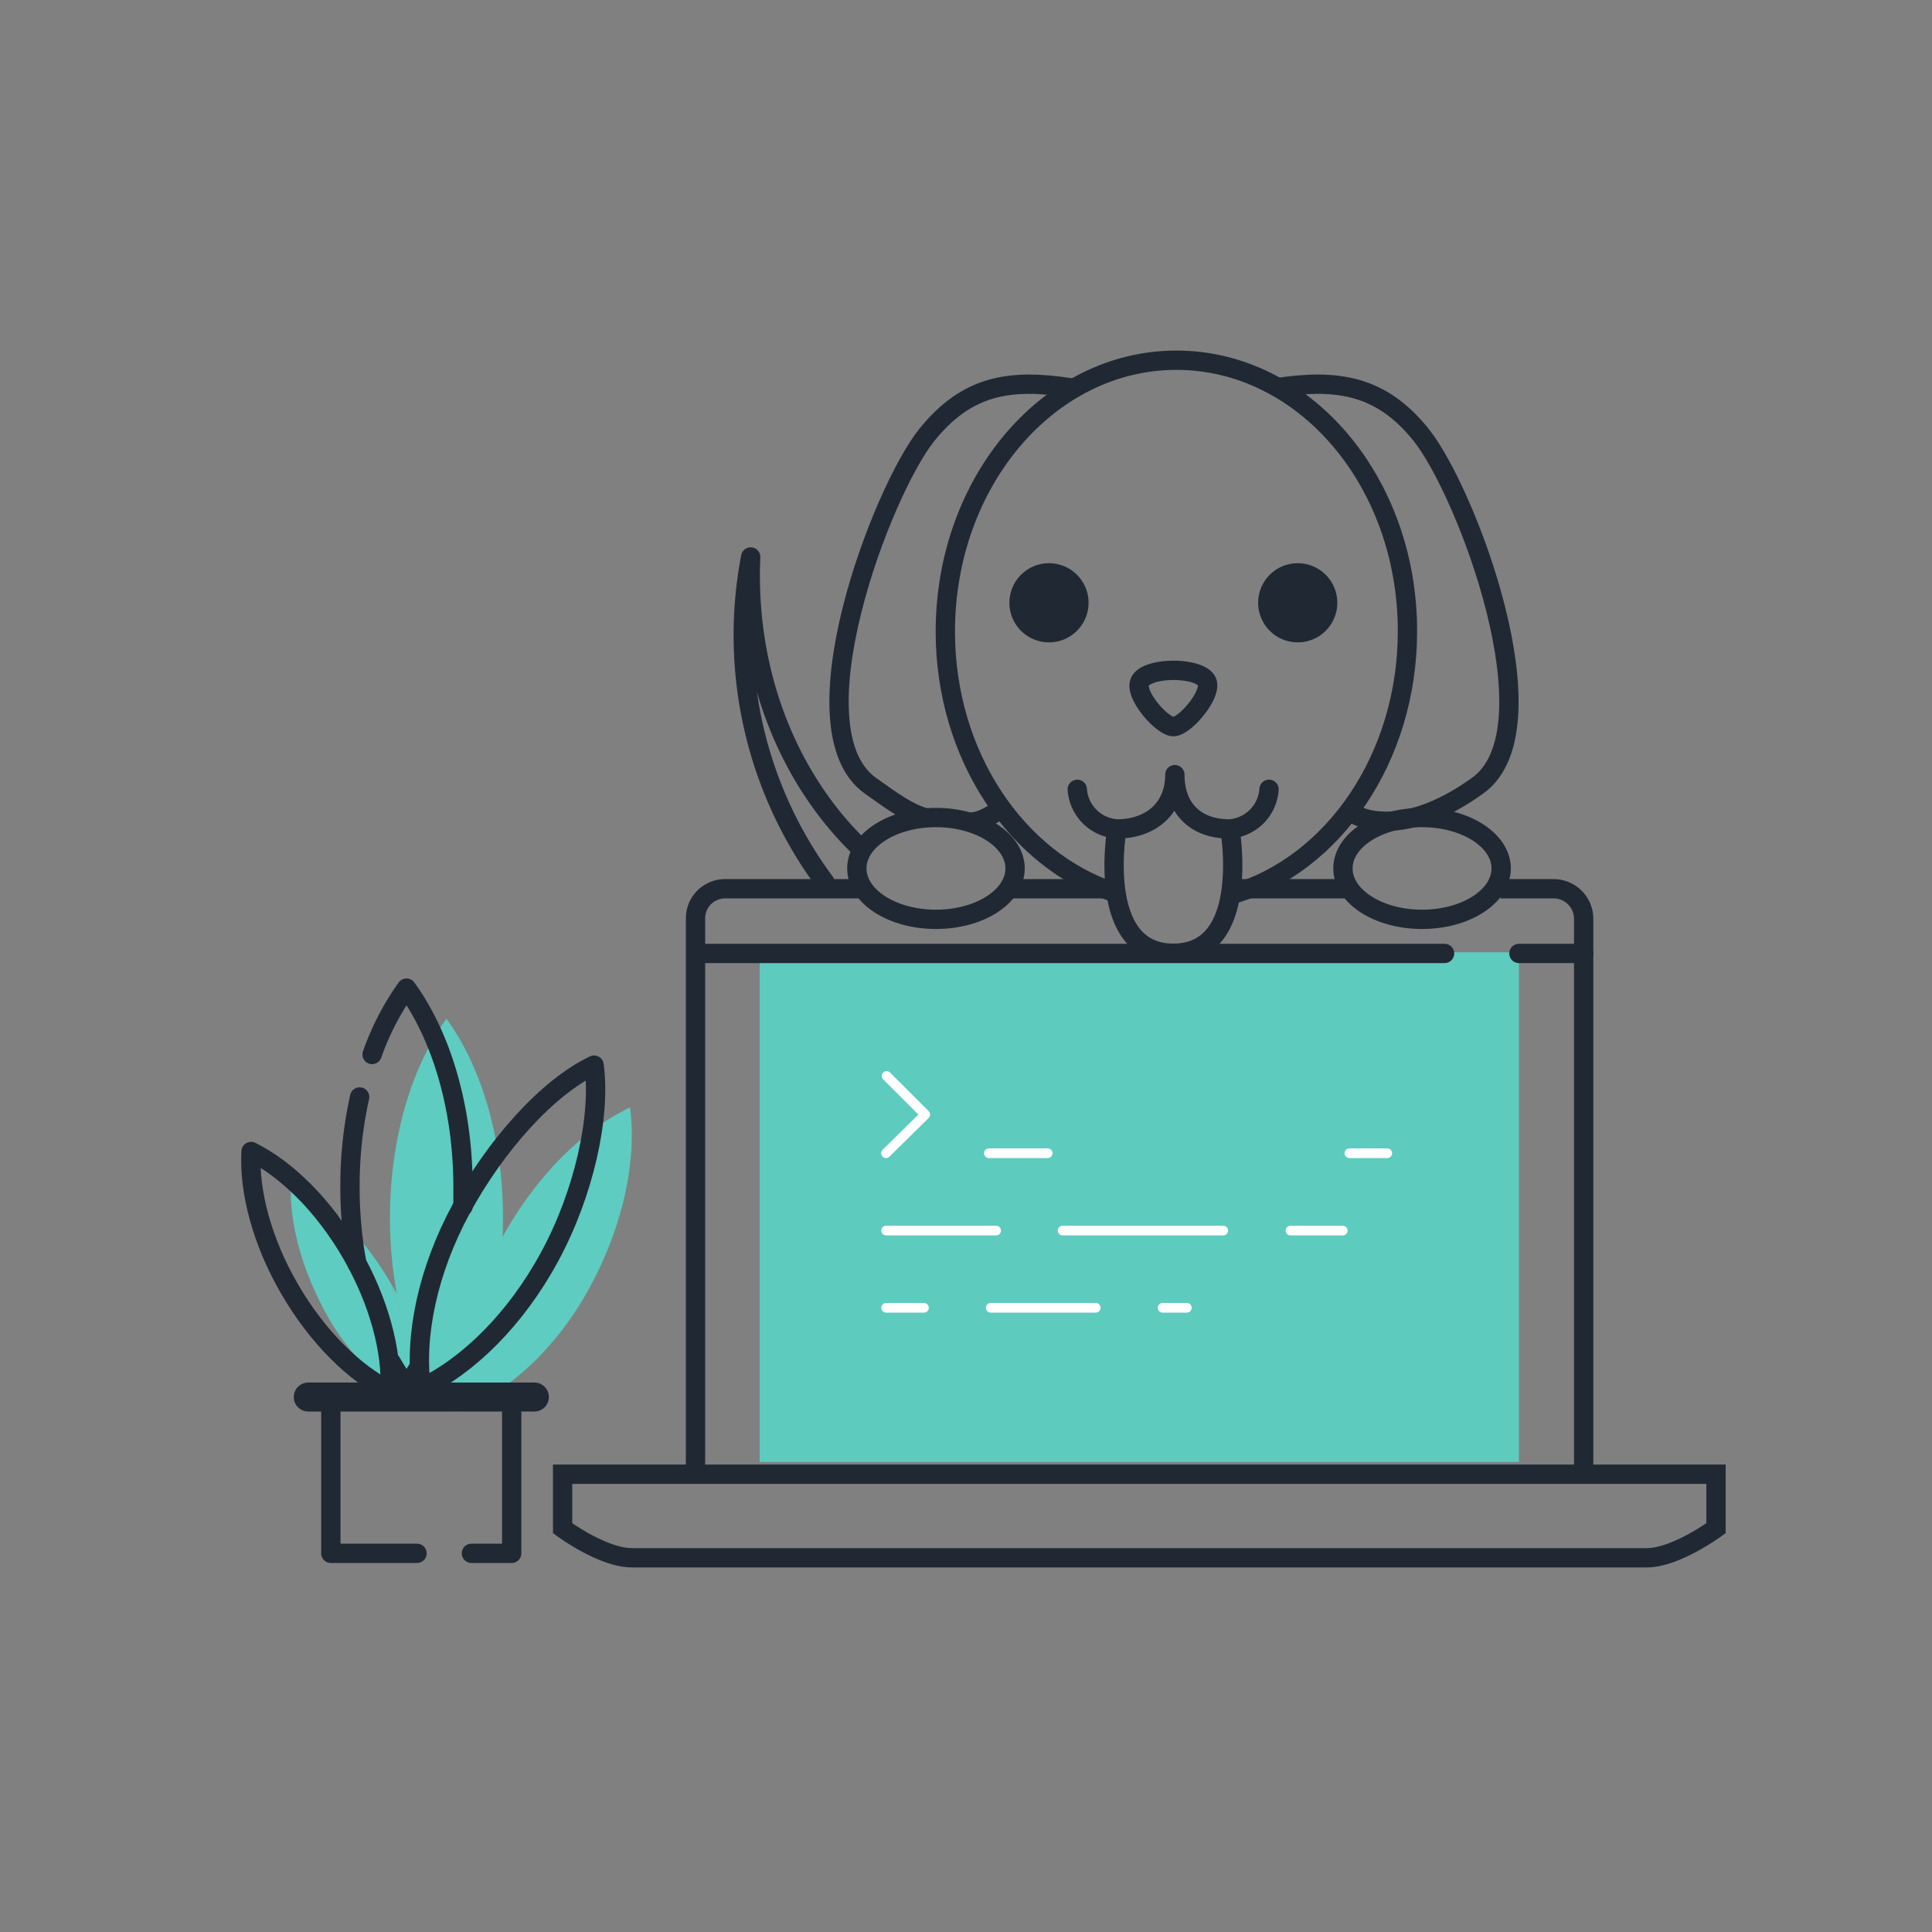 <svg id="Layer_1" data-name="Layer 1" xmlns="http://www.w3.org/2000/svg" viewBox="0 0 200 200">
  <rect x="0" y="0" width="200" height="200" fill="#808080" stroke="none"/>
  <defs>
    <style>
      .cls-7{fill:#5eccc0}.cls-2,.cls-3,.cls-4,.cls-5{fill:none}.cls-2,.cls-4,.cls-5{stroke:#202933;stroke-width:2px}.cls-3{stroke:#fff}.cls-3,.cls-4{stroke-linecap:round;stroke-linejoin:round}.cls-5{stroke-miterlimit:10}.cls-6{fill:#202933}
    </style>
  </defs>
  <g id="Pet_Friendly" data-name="Pet Friendly">
    <path d="M157.24 98.58h-78.6v52.76h78.6z" style="isolation:isolate" opacity=".99" fill="#5eccc0"/>
    <path class="cls-2" d="M58.24 152.61v5.59s4.13 3.06 7.16 3.06h105.08c3 0 7.16-3.06 7.16-3.06v-5.59z"/>
    <path class="cls-2" d="M155.32 92h5.48a3.12 3.12 0 013.14 3.11v57.79M128.06 92h11.17M104.62 92h10.91M72 152.9V95.07a3.08 3.08 0 01.92-2.2 3.13 3.13 0 012.17-.87h14.42"/>
    <path class="cls-3" d="M91.72 119.38l4.06-4-4-4M139.69 119.38h3.92M102.37 119.38h6.09M120.35 135.38h2.51M102.56 135.38h10.87M91.73 135.38h3.92M133.59 127.39H139M110 127.39h16.63M91.73 127.39h11.39"/>
    <path class="cls-4" d="M157.24 98.7h6.7M118.41 98.7h31.13M72.65 98.7h46.49"/>
    <g id="Dog">
      <g id="Face">
        <path class="cls-5" d="M115.33 92.38c-10.08-3.31-17.47-14.17-17.47-27 0-15.52 10.71-28.09 23.92-28.09s23.92 12.52 23.92 28.04c0 13.15-7.7 24.19-18.09 27.24"/>
        <path class="cls-5" d="M132 40.16c6.44-1 11-.29 15.13 4.88 4.68 5.85 14 30.42 5.85 36.28s-12.71 3-12.71 3"/>
        <circle class="cls-6" cx="134.34" cy="62.4" r="4.1"/>
        <circle class="cls-6" cx="108.59" cy="62.4" r="4.1"/>
        <path class="cls-5" d="M100.35 85.1c1.58.07 3.56-1.64 3.56-1.64M110.93 40.16c-6.43-1-10.84-.29-15 4.88-4.68 5.85-14 30.42-5.85 36.28 2.34 1.67 3.9 2.8 5.62 3.31"/>
        <path class="cls-4" d="M115.62 85.81s-2.26 12.87 5.85 12.87 5.85-12.87 5.85-12.87M118 70.58c-.61 1.32 2.31 4.64 3.47 4.64s4-3.29 3.48-4.64c-.66-1.58-6.27-1.58-6.95 0zM111.52 81.71a4.4 4.4 0 004.1 4.1c3.51 0 6-2.11 6-5.62 0 3.51 2.15 5.62 5.66 5.62a4.4 4.4 0 004.09-4.1"/>
      </g>
      <g id="Paws">
        <ellipse class="cls-4" cx="147.21" cy="89.9" rx="8.19" ry="5.27"/>
        <ellipse class="cls-4" cx="96.89" cy="89.9" rx="8.19" ry="5.27"/>
      </g>
      <path id="Tail" class="cls-4" d="M89 87.72c-6.94-6.67-11.84-17.38-11.29-30.06a42.93 42.93 0 007.7 33.69"/>
    </g>
    <g id="Plant">
      <g id="Plant-2" data-name="Plant">
        <path class="cls-7" d="M41.08 133.94a43.49 43.49 0 01-.71-7.88c0-8.27 2.27-15.68 5.85-20.6 3.58 4.92 5.85 12.33 5.85 20.6s-1.93 15.13-5.51 20.06a29.55 29.55 0 01-5.48-12.18"/>
        <path class="cls-7" d="M61.06 133.25c-3.51 6.47-8.52 10.88-13.5 12.87-.72-5.38.83-11.36 4.34-17.84s8.43-11.3 13.32-13.64c.71 5.36-.65 12.13-4.16 18.61zM44.57 146.12a23.59 23.59 0 01-10.45-9.49c-2.88-5-4.22-10.16-4-14.25 3.67 1.83 7.49 5.56 10.38 10.54M40.52 132.92c2.88 5 4.29 9.1 4 13.2"/>
        <path class="cls-4" d="M43.41 141.45c-.42.72-.87 1.4-1.33 2a25.28 25.28 0 01-1.59-2.45M38.52 109.16a27.6 27.6 0 013.56-6.87c3.58 4.92 5.85 12.33 5.85 20.6v2M36.77 129.81a44.3 44.3 0 01-.54-6.92 42.29 42.29 0 011-9.33M36.94 130.76c-.06-.31-.11-.63-.17-.95"/>
        <path class="cls-4" d="M56.91 130.07c-3.5 6.48-8.42 11.31-13.31 13.64-.72-5.37.65-12.13 4.16-18.6s8.85-12.52 13.74-14.85c.72 5.37-1.08 13.34-4.59 19.81zM36.38 129.75c2.88 5 4.22 10.16 4 14.25-3.68-1.83-7.5-5.57-10.39-10.54s-4.23-10.16-4-14.26c3.68 1.83 7.5 5.57 10.39 10.55"/>
      </g>
      <g id="Pot">
        <path class="cls-4" d="M43.17 160.8h-8.92v-16.38h18.72v16.38H48.8"/>
        <path stroke-width="3" stroke-linecap="round" stroke-linejoin="round" stroke="#202933" fill="none" d="M31.91 144.62h23.41"/>
      </g>
    </g>
  </g>
</svg>
